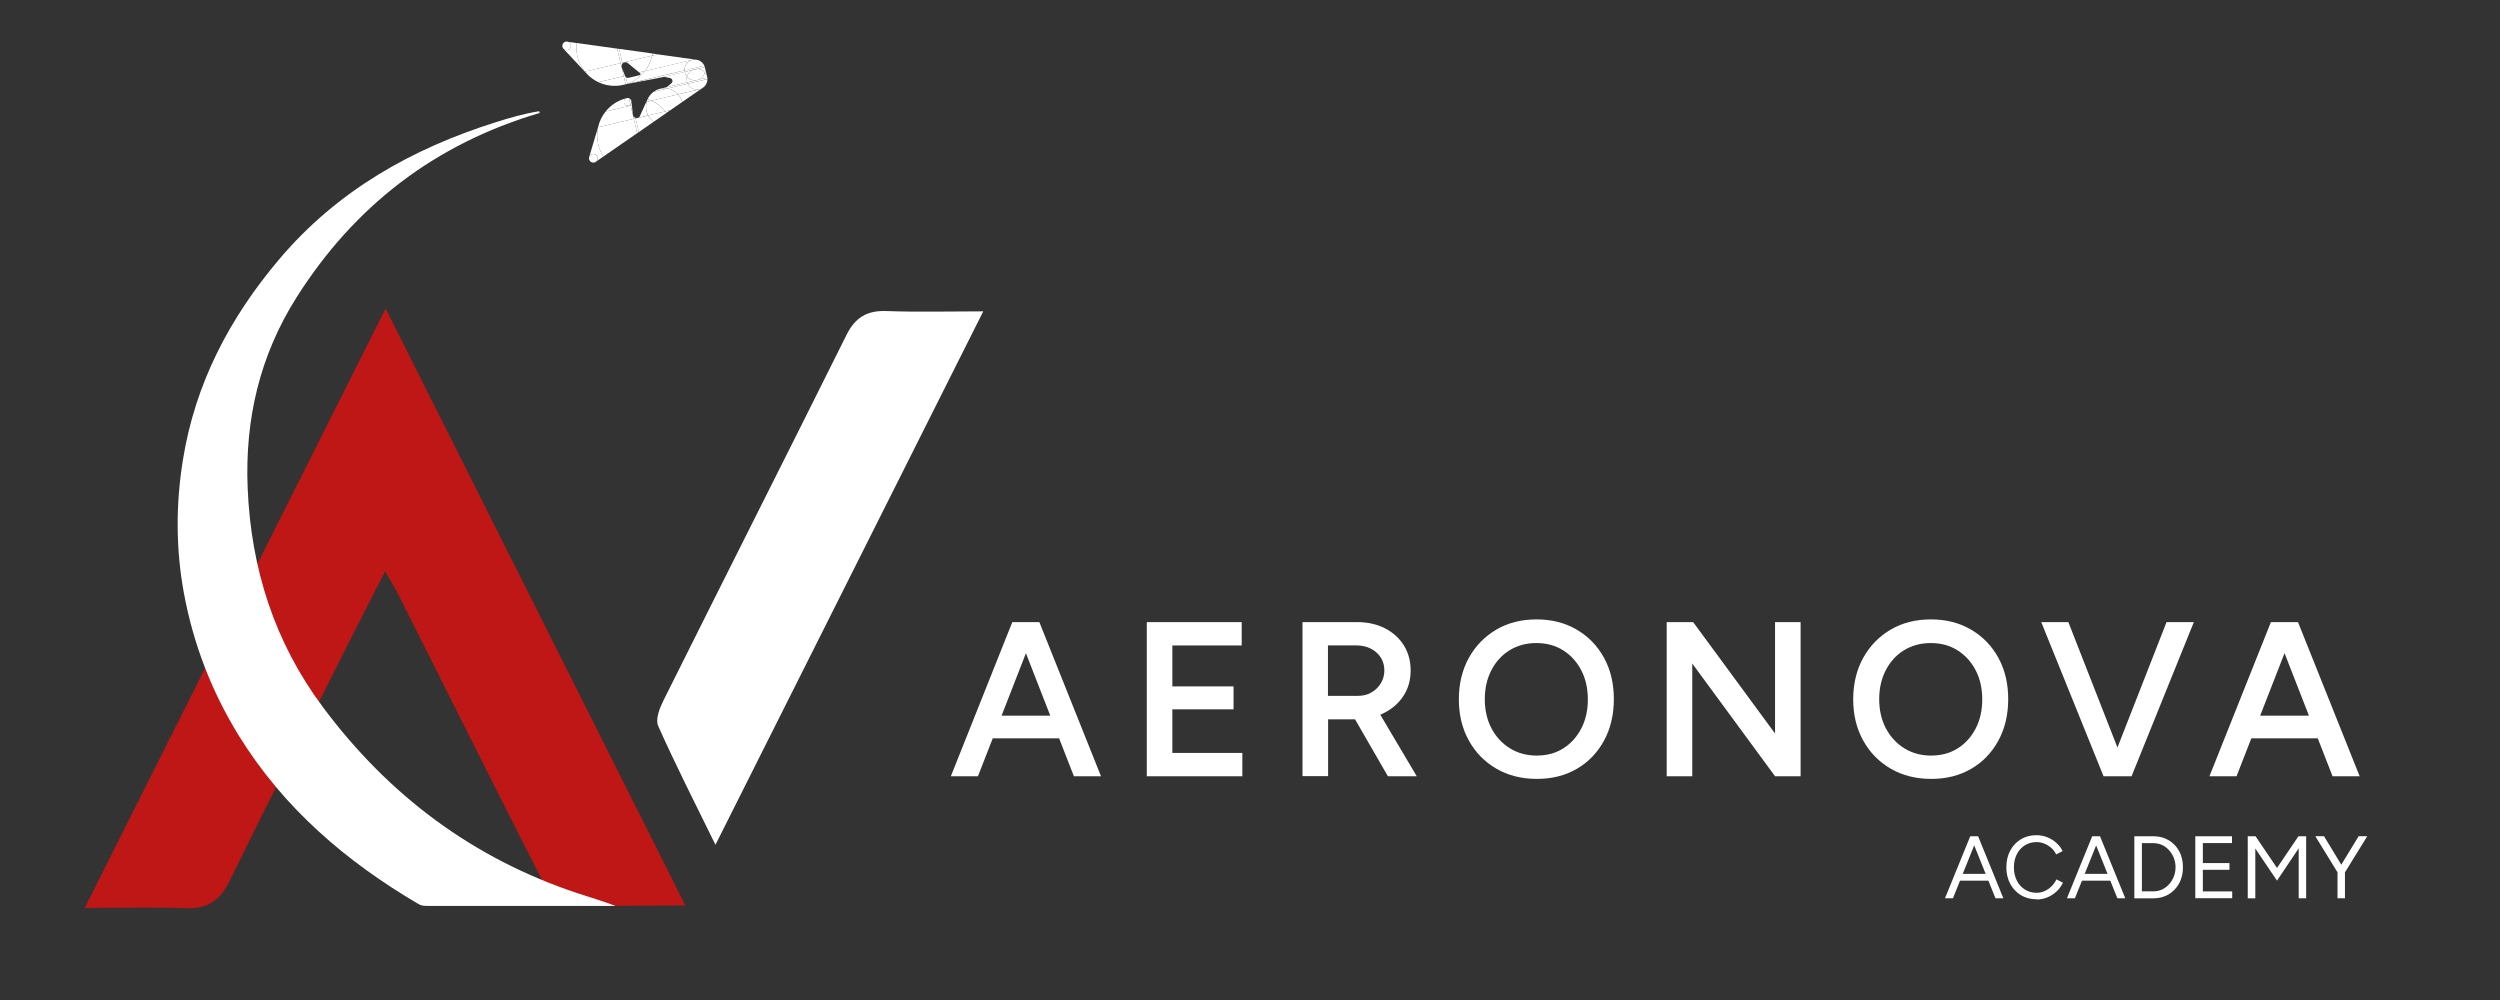 <svg xmlns="http://www.w3.org/2000/svg" id="Layer_1" data-name="Layer 1" viewBox="0 0 500 200"><rect x="0" y="0" width="500" height="200" fill="#333333" stroke="none"/><defs><style>      .cls-1 {        fill: #bf1616;      }      .cls-2 {        fill: #fff;      }    </style></defs><g><path class="cls-1" d="M77.12,61.69c20.22,40.27,39.92,79.52,59.95,119.4-8.57,0-16.47.27-24.33-.23-1.57-.1-3.37-2.94-4.35-4.88-9.63-18.92-19.1-37.92-28.63-56.88-.73-1.45-1.6-2.83-2.74-4.84-2.27,4.45-4.23,8.22-6.14,12.03-8.36,16.63-16.8,33.21-24.98,49.93-1.88,3.85-4.34,5.55-8.62,5.42-6.45-.21-12.9-.05-20.34-.05,20.17-40.19,39.94-79.56,60.18-119.88Z"></path><path class="cls-2" d="M196.65,62.27c-17.91,35.68-35.4,70.51-53.56,106.69-4.26-8.72-8.08-16.16-11.46-23.79-.59-1.33.33-3.62,1.12-5.2,12.14-24.34,24.42-48.62,36.54-72.97,1.75-3.51,4.12-4.94,8.03-4.79,6.11.23,12.24.06,19.33.06Z"></path><g><g><path class="cls-2" d="M118.95,32.47l-.19.05c-.19.02-.38-.02-.55-.12-.2-.12-.33-.32-.39-.53-.03-.13-.03-.27,0-.4l.03-.1c.02-.05.05-.1.07-.15.25-.41.78-.53,1.19-.28s.53.78.28,1.18c-.11.17-.26.3-.44.36Z"></path><path class="cls-2" d="M119.05,32.44l-.1.02c.18-.06.33-.19.44-.36.25-.4.13-.93-.28-1.18s-.94-.12-1.19.28c-.03.05-.05.1-.07.15l1.76-5.9h0c-.24,1.09-.24,2.25.03,3.41.21.89.57,1.71,1.05,2.44l-1.65,1.14h0Z"></path><path class="cls-2" d="M127.44,26.63c-2.25,1.56-4.5,3.12-6.75,4.67-.48-.73-.83-1.54-1.05-2.44-.27-1.16-.27-2.32-.03-3.41l7.15-1.69.68,2.87Z"></path><path class="cls-2" d="M127.76,26.41c-.1.07-.21.15-.32.22l-.68-2.87.35-.08.65,2.73Z"></path><path class="cls-2" d="M130.74,24.35c-.99.69-1.99,1.38-2.98,2.07l-.65-2.73.39-.09,2.13-.5c.27.51.66.94,1.11,1.26Z"></path><path class="cls-2" d="M133.3,22.58c-.85.59-1.71,1.18-2.56,1.77-.46-.33-.84-.76-1.11-1.26l3.44-.82c.08.1.16.2.23.31Z"></path><path class="cls-2" d="M134.1,22.02c-.27.19-.53.37-.8.55-.08-.1-.15-.21-.23-.31l1.04-.25Z"></path><path class="cls-2" d="M126.76,23.76l-7.15,1.69c.26-1.16.78-2.24,1.51-3.15l5.01-1.19.44,1.86v.05s.19.74.19.74Z"></path><path class="cls-2" d="M127.11,23.68l-.35.08-.17-.74c.04.19.16.36.34.47.05.03.1.05.16.07l.03.11Z"></path><path class="cls-2" d="M127.5,23.59l-.39.09-.03-.11c.14.05.28.05.42.02Z"></path><path class="cls-2" d="M129.63,23.08l-2.13.5c.19-.04.36-.16.47-.34.03-.05.06-.11.07-.17l1.23-2.71h.05c-.16.57-.18,1.2-.04,1.83.07.31.19.61.33.88Z"></path><path class="cls-2" d="M133.07,22.27l-3.44.82c-.14-.27-.26-.57-.33-.88-.15-.63-.13-1.26.04-1.84l.97-.23c1.07.49,2.02,1.22,2.77,2.14Z"></path><path class="cls-2" d="M134.1,22.02l-1.04.25c-.75-.92-1.7-1.65-2.77-2.14l5.32-1.26c.38.42.67.94.83,1.53-.78.54-1.57,1.08-2.35,1.63Z"></path><polygon class="cls-2" points="126.58 22.98 126.14 21.11 126.38 21.06 126.57 22.88 126.58 22.96 126.58 22.98"></polygon><path class="cls-2" d="M140.24,17.77c-1.26.88-2.53,1.75-3.79,2.62-.16-.59-.45-1.1-.83-1.53l4.27-1.01.36-.08Z"></path><path class="cls-2" d="M126.14,21.11l-5.01,1.19c1.03-1.29,2.48-2.26,4.21-2.67-.38.11-.62.5-.53.89.09.41.49.67.9.58.15-.03.28-.11.38-.21l.05.22Z"></path><path class="cls-2" d="M126.38,21.06l-.24.06-.05-.22c.14-.14.22-.34.22-.54l.07.71Z"></path><path class="cls-2" d="M129.33,20.36h-.05s.22-.46.22-.46c-.06.15-.12.31-.16.46Z"></path><path class="cls-2" d="M130.3,20.13l-.97.23c.04-.16.1-.31.16-.46l.03-.07c.26.09.52.19.77.31Z"></path><path class="cls-2" d="M135.62,18.87l-5.32,1.26c-.25-.12-.51-.22-.77-.31.26-.58.67-1.08,1.19-1.46l2.77-.66c.82.13,1.58.55,2.13,1.16Z"></path><path class="cls-2" d="M139.89,17.85l-4.27,1.01c-.56-.61-1.31-1.03-2.13-1.16l4.06-.96c.41.86,1.38,1.34,2.34,1.11Z"></path><path class="cls-2" d="M126.08,20.89c-.1.1-.23.18-.38.21-.41.09-.81-.17-.9-.58-.08-.39.15-.78.53-.89h.05s.02-.02.03-.02c.13-.02.26-.01.37.03l.3,1.25Z"></path><path class="cls-2" d="M126.08,20.89l-.3-1.25c.24.08.43.28.49.53v.02s0,0,0,0c0,.02,0,.04,0,.06v.08c0,.21-.07.4-.21.54Z"></path><path class="cls-2" d="M141.48,15.81c.02.95-.63,1.82-1.59,2.05s-1.93-.26-2.34-1.11l3.93-.93Z"></path><path class="cls-2" d="M133.49,17.7l-2.77.66c.39-.28.83-.49,1.32-.61s.98-.13,1.45-.05Z"></path><path class="cls-2" d="M137.55,16.74l-4.06.96c-.47-.08-.96-.07-1.45.05l1.17-.28,4.23-1c.03.09.06.18.11.27Z"></path><path class="cls-2" d="M141.48,15.81l-3.93.93c-.04-.08-.08-.17-.11-.27l2.01-.48,2.01-.48c.02.1.03.19.03.29Z"></path><path class="cls-2" d="M137.44,16.47l-4.23,1c.05-.01.1-.04.15-.07l.89-.71.02-.02c.06-.04.1-.09.14-.16.17-.28.08-.65-.2-.82-.07-.04-.15-.07-.23-.09-.37-.07-.74-.15-1.1-.22h0c-.05-.01-.11,0-.17,0h0s-.09.02-.13.02l4.36-1.03s0,.05.01.07c.08.34.24.63.45.87-.08.31-.09.65,0,.98.01.05.03.1.05.16Z"></path><path class="cls-2" d="M139.45,16l-2.01.48c-.02-.05-.03-.1-.05-.16-.08-.34-.07-.67,0-.98.49.57,1.27.85,2.05.66Z"></path><path class="cls-2" d="M141.46,15.52l-2.01.48c.78-.18,1.35-.79,1.53-1.51.21.24.37.54.45.87.01.05.02.11.03.16Z"></path><path class="cls-2" d="M141.46,15.52h0c0-.05-.02-.1-.03-.16l.04.16Z"></path><path class="cls-2" d="M140.99,13.51l.44,1.86c-.08-.34-.24-.63-.45-.87.08-.31.09-.65,0-.98Z"></path><path class="cls-2" d="M140.98,14.49c-.18.73-.75,1.33-1.53,1.51s-1.56-.1-2.05-.66c.13-.53.48-1,.96-1.28l1.18-.28c.56.03,1.08.3,1.44.71Z"></path><path class="cls-2" d="M140.98,14.49c-.36-.42-.88-.68-1.44-.71l1.42-.34s.01.05.02.07c.08.34.07.67,0,.98Z"></path><path class="cls-2" d="M138.37,14.05c-.48.28-.83.75-.96,1.28-.21-.24-.37-.54-.45-.87,0-.02-.01-.05-.01-.07l1.42-.34Z"></path><path class="cls-2" d="M140.99,13.51s-.01-.05-.02-.07h0s.02.07.02.07Z"></path><path class="cls-2" d="M136.94,14.39l-4.36,1.03c-2.37.46-4.74.92-7.1,1.37h0s11.43-2.72,11.43-2.72c0,.1.02.21.04.32Z"></path><path class="cls-2" d="M138.37,14.05l-1.42.34c-.02-.11-.04-.21-.04-.32l3.95-.94c.05.09.08.2.11.3l-1.42.34c-.2-.02-.41,0-.61.05s-.4.13-.57.23Z"></path><path class="cls-2" d="M139.54,13.77l-1.18.28c.17-.1.36-.18.57-.23s.41-.07.61-.05Z"></path><path class="cls-2" d="M125.48,16.8c-.12.02-.23.05-.35.07l.35-.08h0Z"></path><path class="cls-2" d="M125.13,16.86l-.42.1c.14-.03.28-.07.42-.11h0Z"></path><path class="cls-2" d="M125.48,16.78l-.35.08h0c.11-.05.23-.08.34-.12v.04Z"></path><path class="cls-2" d="M136.9,14.07l-11.43,2.71v-.04c1.42-.5,2.62-1.39,3.5-2.52l9.52-2.26c-.98.23-1.64,1.13-1.59,2.1Z"></path><path class="cls-2" d="M140.86,13.14l-3.95.94c-.05-.97.6-1.87,1.59-2.1s1.97.27,2.37,1.17Z"></path><path class="cls-2" d="M125.13,16.85c-.14.04-.28.08-.42.11-1.76.42-3.53.19-5.05-.53l5.08-1.2.38,1.62Z"></path><path class="cls-2" d="M125.13,16.85l-.38-1.62.27-.06s.03.06.04.1c0,0,0,.02,0,.02.02.06.05.11.1.15l.31,1.31c-.11.04-.23.07-.34.11Z"></path><path class="cls-2" d="M125.63,15.58l2.28-.54c.06-.01.11-.05.15-.11.07-.11.03-.25-.08-.32l-.14-.12,1.14-.27c-.88,1.13-2.08,2.02-3.51,2.52l-.31-1.31s.06.06.1.08c.12.07.25.09.38.06Z"></path><path class="cls-2" d="M124.74,15.23l-5.08,1.2c-.76-.36-1.46-.84-2.06-1.43h0s-.51-.55-.51-.55l-.11-.13,7.15-1.7.19.79.43,1.82Z"></path><path class="cls-2" d="M125.01,15.16l-.27.06-.43-1.82h0s0,.03.01.05c.01.04.03.09.05.13.21.52.42,1.05.63,1.58Z"></path><path class="cls-2" d="M128.98,14.22l-1.14.27-2.28-1.87s-.05-.04-.08-.06c-.32-.2-.73-.13-.98.13l-.04-.15,5.96-1.41c-.25,1.13-.75,2.19-1.45,3.09Z"></path><path class="cls-2" d="M138.49,11.97l-9.52,2.26c.71-.9,1.21-1.96,1.45-3.09l1.14-.27c2.43.34,4.86.68,7.3,1.02l-.37.09Z"></path><path class="cls-2" d="M124.32,13.41h0s-.19-.78-.19-.78l.35-.08.04.15s-.07.08-.1.12c-.11.18-.14.39-.09.59Z"></path><path class="cls-2" d="M116.97,14.32h-.01s-4.21-4.5-4.21-4.5c.2.18.49.26.78.2.46-.11.75-.57.64-1.03-.08-.32-.32-.55-.61-.63.59.08,1.18.16,1.77.25-.1.87-.06,1.78.16,2.68.27,1.15.79,2.18,1.49,3.05Z"></path><path class="cls-2" d="M124.12,12.63l-7.15,1.7c-.7-.86-1.22-1.89-1.49-3.05-.21-.9-.26-1.81-.16-2.68,2.7.38,5.41.75,8.11,1.13l.69,2.9Z"></path><path class="cls-2" d="M124.47,12.55l-.35.08-.69-2.9c.13.02.25.03.38.05l.66,2.77Z"></path><path class="cls-2" d="M130.43,11.13l-5.96,1.41-.66-2.77c2.23.31,4.46.62,6.69.93-.02.14-.05.28-.08.42Z"></path><path class="cls-2" d="M131.57,10.86l-1.14.27c.03-.14.06-.28.08-.42.36.05.71.1,1.06.15Z"></path><path class="cls-2" d="M114.17,8.98c.11.46-.18.93-.64,1.03-.29.07-.57-.02-.78-.2l-.08-.09c-.08-.1-.14-.22-.18-.35-.11-.46.18-.93.64-1.04.07-.02.14-.02.2-.02.07,0,.14.02.21.03,0,0,0,0,0,0,.29.08.54.32.61.63Z"></path><path class="cls-2" d="M113.55,8.35c-.07,0-.14-.02-.21-.03.07,0,.14,0,.21.03Z"></path></g><polygon class="cls-2" points="140.21 17.8 140.47 17.62 139.73 17.89 140.21 17.8"></polygon></g><path class="cls-2" d="M107.88,22.61c-20.83,6.16-36.96,18.53-48.56,36.85-7.37,11.64-10.35,24.41-9.79,38.1.66,16.14,5.38,30.9,15.07,43.89,13.14,17.62,29.98,30.25,50.95,37.21,2.51.83,5.06,1.57,7.55,2.52-5.4,0-10.81,0-16.21,0-7.13,0-14.26,0-21.39,0-.62,0-1.21-.02-1.79-.36-14.52-8.53-27.01-19.22-35.95-33.7-5.4-8.75-9.05-18.2-10.94-28.29-1.67-8.92-1.68-17.88-.24-26.84,2.45-15.3,9.35-28.43,19.28-40.16,11.61-13.71,26.51-22.11,43.4-27.42,2.73-.86,5.48-1.66,8.32-2.12.3-.1.38.03.32.31Z"></path></g><g><path class="cls-2" d="M190.17,155.25l12.29-30.83h5.15l-12.02,30.83h-5.42ZM195.93,147.67v-4.54h18.45v4.54h-18.45ZM214.78,155.25l-12.02-30.83h5.11l12.33,30.83h-5.42Z"></path><path class="cls-2" d="M229.36,155.25v-30.83h18.98v4.67h-13.87v8.19h12.24v4.58h-12.24v8.72h14v4.67h-19.11Z"></path><path class="cls-2" d="M260.5,155.25v-30.83h10.88c2.11,0,3.98.41,5.59,1.23,1.61.82,2.88,1.96,3.79,3.41.91,1.45,1.37,3.13,1.37,5.04s-.48,3.6-1.43,5.06c-.95,1.47-2.27,2.62-3.94,3.46-1.67.84-3.57,1.25-5.68,1.25h-5.46v11.36h-5.11ZM265.6,139.17h5.99c1,0,1.89-.22,2.66-.66.78-.44,1.41-1.04,1.89-1.81.48-.76.73-1.63.73-2.6,0-1.47-.53-2.67-1.59-3.61s-2.42-1.41-4.1-1.41h-5.59v10.08ZM277.58,155.25l-7.22-12.51,3.96-2.73,9.03,15.24h-5.77Z"></path><path class="cls-2" d="M307.4,155.78c-3.05,0-5.75-.67-8.1-2.03-2.35-1.35-4.19-3.23-5.53-5.64-1.34-2.41-2-5.15-2-8.24s.67-5.91,2-8.3,3.16-4.27,5.48-5.64,5.01-2.05,8.06-2.05,5.7.68,8.04,2.05,4.15,3.25,5.46,5.64c1.31,2.39,1.96,5.15,1.96,8.26s-.65,5.87-1.96,8.28c-1.31,2.41-3.11,4.29-5.42,5.64-2.31,1.35-4.97,2.03-7.99,2.03ZM307.4,151.11c2,0,3.76-.48,5.28-1.45s2.72-2.3,3.59-3.99c.87-1.69,1.3-3.62,1.3-5.79s-.44-4.15-1.32-5.83c-.88-1.69-2.09-3.02-3.63-3.99-1.54-.97-3.33-1.45-5.35-1.45s-3.77.48-5.33,1.43c-1.56.96-2.77,2.28-3.66,3.99-.88,1.7-1.32,3.64-1.32,5.81s.45,4.15,1.34,5.84c.9,1.69,2.13,3.02,3.7,3.99,1.57.97,3.37,1.45,5.4,1.45Z"></path><path class="cls-2" d="M333.34,155.25v-30.83h5.29l16.38,22.28v-22.28h5.11v30.83h-5.11l-16.56-22.55v22.55h-5.11Z"></path><path class="cls-2" d="M386.27,155.78c-3.05,0-5.75-.67-8.1-2.03-2.35-1.35-4.19-3.23-5.53-5.64-1.34-2.41-2-5.15-2-8.24s.67-5.91,2-8.3,3.16-4.27,5.48-5.64,5.01-2.05,8.06-2.05,5.7.68,8.04,2.05,4.15,3.25,5.46,5.64,1.96,5.15,1.96,8.26-.65,5.87-1.96,8.28c-1.31,2.41-3.11,4.29-5.42,5.64s-4.97,2.03-7.99,2.03ZM386.27,151.11c2,0,3.76-.48,5.29-1.45,1.53-.97,2.72-2.3,3.59-3.99s1.3-3.62,1.3-5.79-.44-4.15-1.32-5.83c-.88-1.69-2.09-3.02-3.63-3.99-1.54-.97-3.33-1.45-5.35-1.45s-3.77.48-5.33,1.43c-1.56.96-2.77,2.28-3.66,3.99-.88,1.7-1.32,3.64-1.32,5.81s.45,4.15,1.34,5.84c.9,1.69,2.13,3.02,3.7,3.99,1.57.97,3.37,1.45,5.39,1.45Z"></path><path class="cls-2" d="M420.71,155.25l-12.46-30.83h5.42l12.07,30.83h-5.02ZM421.24,155.25l12.07-30.83h5.46l-12.46,30.83h-5.06Z"></path><path class="cls-2" d="M441.89,155.25l12.29-30.83h5.15l-12.02,30.83h-5.42ZM447.66,147.67v-4.54h18.45v4.54h-18.45ZM466.51,155.25l-12.02-30.83h5.11l12.33,30.83h-5.42Z"></path></g><g><path class="cls-2" d="M389,179.65l5.05-12.4h1.52l-4.98,12.4h-1.59ZM391.4,176.13v-1.35h6.89v1.35h-6.89ZM399.09,179.65l-4.98-12.4h1.51l5.05,12.4h-1.58Z"></path><path class="cls-2" d="M407.33,179.86c-1.18,0-2.23-.28-3.14-.82-.91-.55-1.62-1.31-2.14-2.27-.52-.96-.78-2.07-.78-3.32s.26-2.36.77-3.32c.51-.96,1.22-1.72,2.13-2.27.9-.55,1.94-.82,3.11-.82.75,0,1.46.13,2.14.4s1.3.64,1.84,1.12c.54.48.96,1.03,1.26,1.66l-1.29.66c-.24-.5-.56-.93-.97-1.29-.41-.37-.87-.65-1.38-.86-.51-.21-1.04-.31-1.6-.31-.86,0-1.64.22-2.32.65-.68.43-1.22,1.02-1.6,1.78-.38.76-.58,1.63-.58,2.62s.2,1.87.58,2.64c.39.77.93,1.37,1.62,1.8.69.43,1.47.65,2.35.65.57,0,1.1-.12,1.61-.35s.97-.55,1.37-.95c.41-.4.73-.86.97-1.38l1.31.66c-.31.65-.73,1.23-1.27,1.74-.54.51-1.15.9-1.84,1.19-.69.28-1.41.43-2.15.43Z"></path><path class="cls-2" d="M413.39,179.65l5.05-12.4h1.52l-4.98,12.4h-1.59ZM415.78,176.13v-1.35h6.89v1.35h-6.89ZM423.47,179.65l-4.98-12.4h1.51l5.05,12.4h-1.58Z"></path><path class="cls-2" d="M426.87,179.65v-12.4h3.77c1.17,0,2.2.26,3.09.79.89.53,1.59,1.26,2.1,2.19.51.93.76,2.01.76,3.23s-.25,2.27-.76,3.21c-.51.93-1.21,1.67-2.1,2.2-.89.53-1.92.8-3.09.8h-3.77ZM428.38,178.27h2.27c.63,0,1.21-.12,1.74-.36.53-.24,1-.59,1.41-1.04s.73-.97.96-1.55.35-1.21.35-1.87-.12-1.29-.35-1.87c-.23-.58-.55-1.1-.96-1.55s-.88-.79-1.41-1.04c-.53-.24-1.11-.36-1.74-.36h-2.27v9.64Z"></path><path class="cls-2" d="M439.06,179.65v-12.4h7.34v1.36h-5.83v4h5.32v1.35h-5.32v4.32h5.87v1.36h-7.37Z"></path><path class="cls-2" d="M449.55,179.65v-12.4h1.56l4.29,6.34,4.29-6.34h1.54v12.4h-1.49v-9.99l-4.34,6.47-4.34-6.43v9.96h-1.51Z"></path><path class="cls-2" d="M467.52,174.49l-4.46-7.25h1.74l4.02,6.63-1.29.62ZM467.5,179.65v-5.95h1.49v5.95h-1.49ZM468.98,174.49l-1.29-.62,4.04-6.63h1.72l-4.47,7.25Z"></path></g></svg>